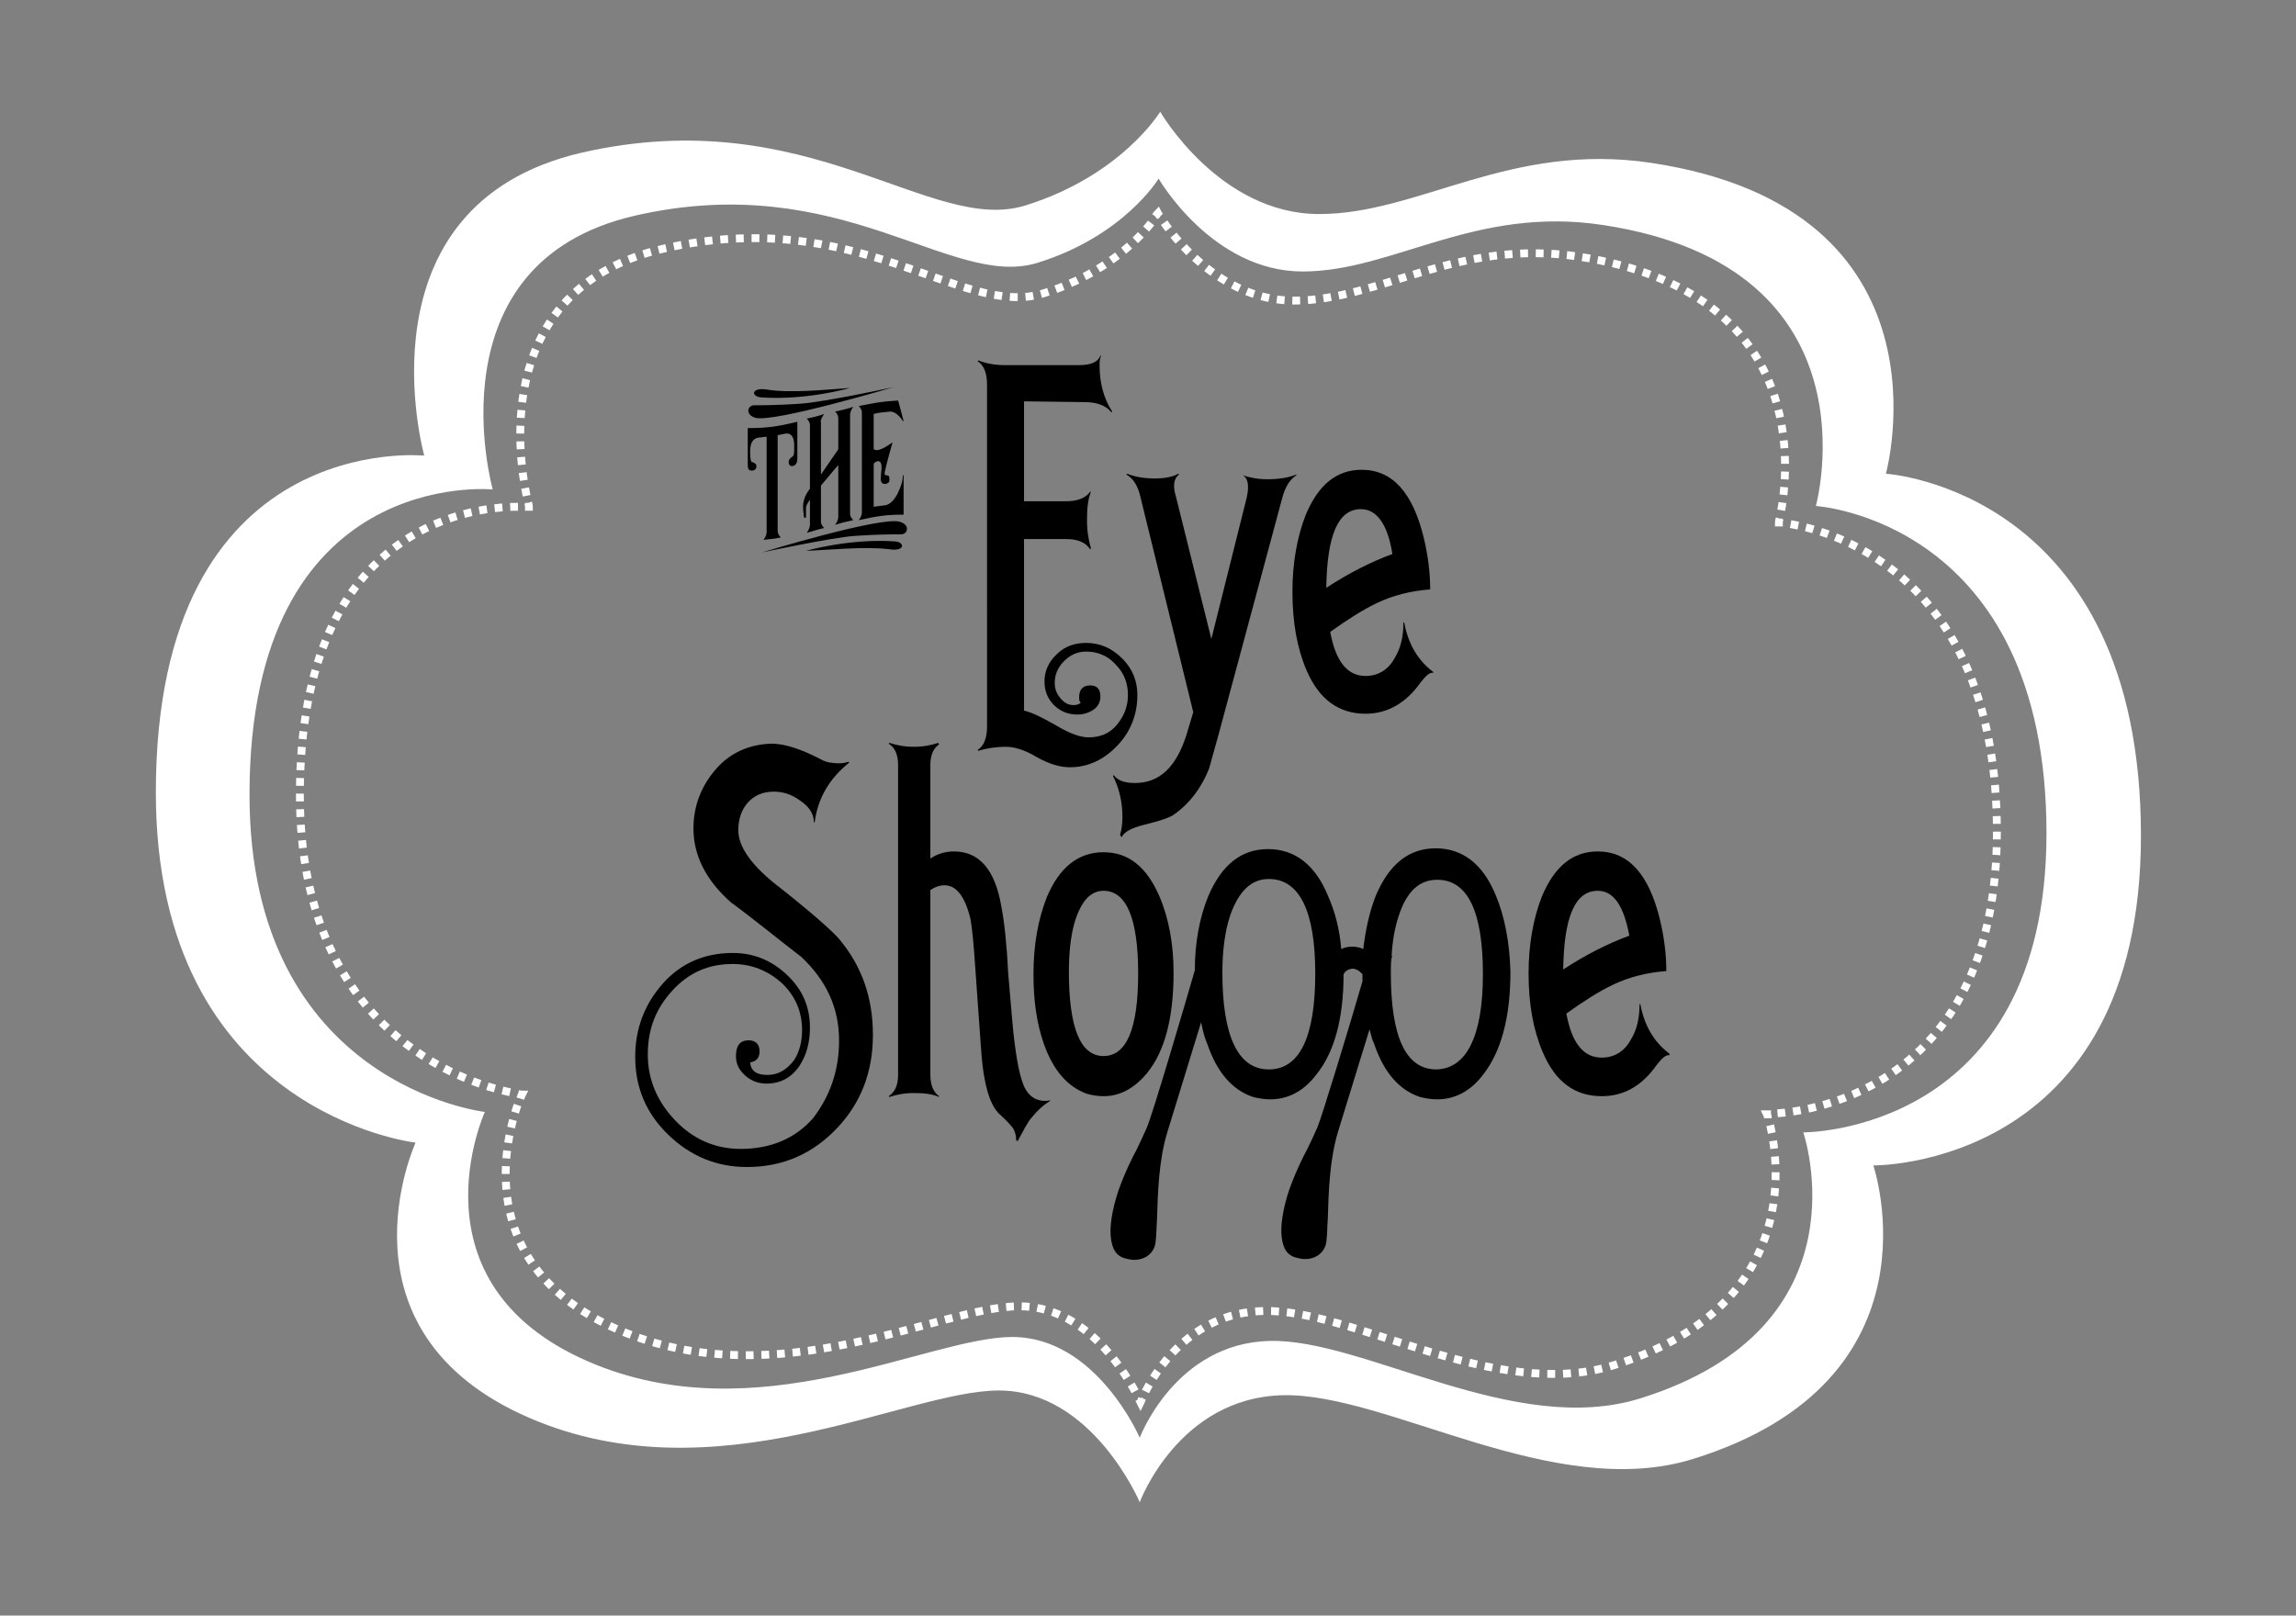 <?xml version="1.0" encoding="UTF-8"?>
<!-- Generator: Adobe Illustrator 28.0.0, SVG Export Plug-In . SVG Version: 6.00 Build 0)  -->
<svg xmlns="http://www.w3.org/2000/svg" xmlns:xlink="http://www.w3.org/1999/xlink" version="1.1" id="Layer_2_00000036936009925979525650000008955560490567248567_" x="0px" y="0px" viewBox="0 0 291.7 205.3" style="enable-background:new 0 0 291.7 205.3;" xml:space="preserve">
<rect x="0" y="0" width="291.7" height="205.3" fill="#808080" stroke="none"/>
<style type="text/css">
	.st0{fill:none;}
	.st1{fill:#FFFFFF;}
	.st2{fill:none;stroke:#FFFFFF;stroke-width:0.997;stroke-miterlimit:10;}
	.st9{fill:none;stroke:#FFFFFF;stroke-width:0.997;stroke-miterlimit:10;stroke-dasharray:0.989,0.989;}
	.st4{fill:none;stroke:#FFFFFF;stroke-width:0.997;stroke-miterlimit:10;stroke-dasharray:0.988,0.988;}
	.st5{fill:none;stroke:#FFFFFF;stroke-width:0.997;stroke-miterlimit:10;stroke-dasharray:1.003,1.003;}
	.st6{fill:none;stroke:#FFFFFF;stroke-width:0.997;stroke-miterlimit:10;stroke-dasharray:0.992,0.992;}
	.st7{fill:none;stroke:#FFFFFF;stroke-width:0.997;stroke-miterlimit:10;stroke-dasharray:0.991,0.991;}
	.st8{fill:none;stroke:#FFFFFF;stroke-width:0.997;stroke-miterlimit:10;stroke-dasharray:0.995,0.995;}
</style>
<g>
	<g>
		<g id="Layer_1-2">
			<path d="M130.1,51v12.7h5.3c1.5,0,2.5-0.4,3.1-1.2h0.1c-0.4,1-0.5,2.2-0.5,3.6c0,1.4,0.2,2.5,0.5,3.6l-0.1,0.1     c-0.6-0.9-1.6-1.3-3.1-1.3h-5.3v21.8c0.9,0.2,2.2,0.8,4.1,1.9c1.7,1,3,1.5,4.1,1.5c1.5,0,2.7-0.5,3.6-1.6     c0.9-1.1,1.4-2.3,1.4-3.8s-0.5-2.8-1.6-3.9c-1-1.1-2.3-1.6-3.7-1.6c-1.1,0-2,0.4-2.8,1.2s-1.2,1.7-1.2,2.8c0,0.7,0.2,1.3,0.7,1.9     c0.5,0.6,1,0.9,1.7,0.9c0.4,0,0.7-0.1,0.9-0.3c-0.2-0.2-0.2-0.4-0.2-0.7c0-1,0.5-1.5,1.4-1.5s1.3,0.5,1.3,1.4     c0,0.7-0.3,1.3-0.9,1.7s-1.3,0.6-2,0.6c-1.2,0-2.2-0.4-3-1.2s-1.2-1.8-1.2-3c0-1.3,0.5-2.5,1.6-3.5c1-1,2.3-1.4,3.7-1.4     c1.8,0,3.3,0.7,4.6,2s1.9,2.9,1.9,4.6c0,2.4-0.8,4.6-2.5,6.4s-3.7,2.8-6.1,2.8c-1.2,0-2.6-0.4-4.2-1.3c-1.5-0.9-2.8-1.3-3.9-1.3     c-1.3,0-2.5,0.2-3.5,0.5l-0.1-0.1c0.8-0.5,1.2-1.5,1.2-3V48.9c0-1.5-0.4-2.5-1.2-3l0.1-0.1c1,0.4,2.1,0.6,3.4,0.6h9.4     c1.5,0,2.4-0.4,2.7-1.2h0.1c-0.2,0.4-0.2,0.8-0.2,1.3c0,2.1,0.5,4.1,1.6,5.8l-0.1,0.1c-0.7-0.9-1.9-1.3-3.4-1.3L130.1,51     L130.1,51z"></path>
			<path d="M173.5,90.7c-3.4,0-5.9-1.8-7.5-5.5c-1.2-2.8-1.8-6.1-1.8-10c0-3.7,0.6-7,1.7-9.8c1.6-3.8,3.9-5.7,7.1-5.7     c3.9,0,6.5,2.9,7.9,8.7c0.5,2.1,0.8,4.3,0.8,6.5c-2.6,0.2-4.8,0.8-6.7,1.7s-3.9,2.2-6,3.7c0.7,3.8,2.2,5.6,4.5,5.6     c1.6,0,2.9-0.8,3.7-2.3c0.8-1.3,1.1-2.8,1.1-4.5h0.1c0.5,2.7,1.7,4.8,3.7,6.3v0.1c-0.4-0.1-0.9,0.3-1.6,1.2     C178.6,89.4,176.2,90.7,173.5,90.7L173.5,90.7z M172.9,64.7c-2.9,0-4.3,3.3-4.4,10c2.9-1.9,5.7-3.3,8.4-4.3     C176.3,66.6,174.9,64.7,172.9,64.7L172.9,64.7z"></path>
			<path d="M106.6,132.2c0-4.1-1.6-7.6-4.8-10.6c-3-2.3-5.9-4.7-8.9-6.9c-3.2-2.8-4.8-6-4.8-9.4c0-2.9,1-5.4,2.8-7.5     s4.2-3.2,7.1-3.3c1.7,0,3.8,0.7,6.3,2c0.7,0.4,1.5,0.5,2.3,0.5c0.5,0,0.9-0.1,1.2-0.2l0.1,0.1c-2.5,2-4,4.5-4.4,7.6h-0.1     c0-1.1-0.6-2-1.8-2.8c-1.1-0.8-2.2-1.1-3.3-1.1c-1.4,0-2.5,0.5-3.3,1.4s-1.2,2.1-1.2,3.5c0,2,1.5,4.2,4.4,6.6     c4.6,3.6,7.3,6,8.3,7.1c3,3.5,4.4,7.6,4.4,12.3s-1.5,8.6-4.5,11.8c-3.1,3.3-6.9,5-11.5,5c-3.9,0-7.2-1.4-10-4.1s-4.2-6-4.2-9.9     c0-3.6,1.2-6.7,3.5-9.3s5.3-3.9,8.9-3.9c2.6,0,4.9,0.9,6.9,2.8c2,1.9,2.9,4.1,2.9,6.7c0,1.8-0.4,3.4-1.3,4.8     c-1,1.5-2.4,2.3-4.2,2.3c-1,0-1.9-0.3-2.7-1s-1.2-1.5-1.2-2.5c0-1.3,0.5-2,1.6-2c0.9,0,1.4,0.5,1.4,1.4c0,0.8-0.4,1.3-1.2,1.4     c0.1,1.1,0.8,1.6,2.2,1.6s2.5-0.7,3.4-1.9c0.7-1.1,1-2.4,1-3.8c0-2.4-0.9-4.4-2.6-6c-1.8-1.6-3.9-2.4-6.2-2.4     c-3.1,0-5.6,1.1-7.7,3.4s-3.1,4.9-3.1,8.1s1.2,6,3.5,8.4c2.3,2.4,5.1,3.6,8.3,3.6c3.8,0,6.9-1.3,9.2-3.9     C105.5,139.2,106.6,136,106.6,132.2L106.6,132.2z"></path>
			<path d="M132.8,139.9c0.2,0,0.4,0,0.6-0.1v0.1c-0.8,0.5-1.6,1.2-2.4,2.2c-0.5,0.6-1,1.6-1.7,2.9l-0.2-0.1c0-0.7-0.2-1.4-0.7-1.9     c-0.5-0.6-1.1-1.1-1.6-1.6c-1.1-1.2-1.8-3.7-2.1-7.3c-0.2-3-0.5-6.7-0.8-11.2c-0.2-3-0.4-5-0.6-6.1c-0.7-2.9-1.8-4.3-3.3-4.3     c-0.6,0-1.2,0.2-1.8,0.6v23.5c0,1.3,0.4,2.2,1.1,2.7v0.1c-0.9-0.4-2-0.5-3.2-0.5s-2.2,0.2-3.1,0.5l-0.1-0.1     c0.8-0.5,1.2-1.4,1.2-2.7V97.2c0-1.3-0.4-2.2-1.2-2.7l0.1-0.1c0.9,0.3,1.9,0.5,3.1,0.5s2.2-0.2,3.1-0.5l0.1,0.2     c-0.7,0.5-1.1,1.3-1.1,2.6v11.9c0.9-0.6,1.9-0.9,3-0.9c3.2,0,5.2,2.3,6,6.9c0.4,2,0.7,4.9,0.9,8.7c0.4,4.5,0.6,7.4,0.8,8.7     c0.4,3.2,0.9,5.2,1.5,6.1C131,139.5,131.8,139.9,132.8,139.9L132.8,139.9z"></path>
			<path d="M131.3,123.8c0-3.8,0.6-7,1.7-9.8c1.6-3.8,4-5.7,7.2-5.7s5.5,1.9,7.1,5.6c1.2,2.8,1.8,6.1,1.8,9.7c0,5.7-1.1,10-3.4,12.8     c-1.6,1.9-3.4,2.9-5.5,2.9c-0.7,0-1.4-0.1-2.1-0.3c-2.5-0.9-4.3-3-5.5-6.4C131.7,130,131.3,127.1,131.3,123.8z M144.6,123.7     c0-7-1.5-10.5-4.4-10.5c-1.7,0-2.9,1.4-3.7,4.1c-0.5,1.8-0.7,3.9-0.7,6.2c0,7.2,1.5,10.7,4.4,10.7S144.6,130.8,144.6,123.7z"></path>
			<path d="M203.5,139.3c-3.4,0-5.9-1.8-7.5-5.6c-1.2-2.8-1.8-6.1-1.8-10c0-3.7,0.6-7,1.7-9.8c1.6-3.8,3.9-5.7,7.1-5.7     c3.9,0,6.5,2.9,7.9,8.7c0.5,2.1,0.8,4.3,0.8,6.5c-2.6,0.2-4.8,0.8-6.7,1.7s-3.9,2.2-6,3.7c0.7,3.8,2.2,5.6,4.5,5.6     c1.6,0,2.9-0.8,3.7-2.3c0.8-1.3,1.1-2.8,1.1-4.5h0.1c0.5,2.7,1.7,4.8,3.7,6.3v0.2c-0.4-0.1-0.9,0.3-1.6,1.2     C208.6,138,206.3,139.3,203.5,139.3L203.5,139.3z M203,113.2c-2.9,0-4.3,3.3-4.4,10c2.9-1.9,5.7-3.3,8.4-4.3     C206.3,115.1,205,113.2,203,113.2z"></path>
			<path d="M95,59v-4.6c2.5,0,3.8-0.2,6.3-0.8v4.7c0,0.5-0.2,0.8-0.5,0.9c-0.4,0.1-0.6-0.1-0.6-0.5c0-0.3,0.2-0.5,0.5-0.7     c0.2-0.1,0.2-0.6,0.2-1.4c0-1.1-0.4-1.6-1.1-1.5c-0.4,0.1-0.6,0.1-1,0.2v12.2c0,0.2,0.1,0.5,0.4,0.8c-0.9,0.2-1.4,0.2-2.2,0.3     c0.3-0.4,0.4-0.7,0.4-1V55.5c-0.4,0-0.6,0.1-1,0.1c-0.7,0.1-1.1,0.6-1.1,1.8c0,0.8,0.1,1.3,0.2,1.3c0.4,0.1,0.6,0.3,0.6,0.5     c0,0.4-0.2,0.6-0.6,0.6S95,59.6,95,59L95,59z"></path>
			<path d="M104.3,53.7v6.6c0.9-1.3,1.3-1.9,2.2-3.2v-4c0-0.2-0.1-0.5-0.4-0.8c0.9-0.2,1.4-0.3,2.3-0.6c-0.3,0.4-0.4,0.8-0.4,1v12.6     c0,0.2,0.1,0.5,0.4,0.8c-0.9,0.2-1.4,0.3-2.3,0.6c0.3-0.4,0.4-0.8,0.4-1v-6.6c-0.8,0.9-1.5,1.8-2.2,2.6v4.6     c0,0.2,0.1,0.5,0.4,0.8c-0.9,0.2-1.4,0.4-2.2,0.6c0.3-0.4,0.4-0.8,0.4-1v-3.2c-0.3,0.4-0.5,0.8-0.5,1c0,0.4,0,0.8,0,1     s0,0.3-0.1,0.3c-0.1,0.1-0.2-0.1-0.2-0.5c-0.1-0.7-0.1-1.2,0-1.6c0.1-0.5,0.4-1.1,0.8-1.6V54c0-0.2-0.1-0.5-0.4-0.8     c0.9-0.2,1.4-0.3,2.2-0.6C104.4,53.1,104.2,53.4,104.3,53.7L104.3,53.7z"></path>
			<path d="M114.7,60.4h0.1v5c-2.3,0-3.4,0.2-5.7,0.7c0.3-0.4,0.4-0.7,0.4-1V52.4c0-0.2-0.1-0.5-0.4-0.8c2-0.4,3-0.6,5-0.7     c0.3,1,0.4,1.5,0.7,2.6c0,0,0,0-0.1,0c-0.5-0.8-1.1-1.2-1.6-1.2c-0.9,0.1-1.3,0.1-2.1,0.3V57c0,0.1,0.1,0.2,0.4,0.2     c0.7,0,2-1,2-1s-0.7,2.4-1,3.8c0,0.2,0,0.3,0,0.3s0.1,0.1,0.2,0.1c0.3,0,0.4,0.1,0.4,0.5c0,0.2,0,0.3-0.1,0.4     c-0.1,0.1-0.3,0.2-0.4,0.2c-0.4,0-0.5-0.1-0.6-0.5c0-0.1,0-0.6,0.1-1.5c0-0.6-0.1-0.9-0.5-0.9c-0.1,0-0.2,0.1-0.4,0.2     c-0.1,0.1-0.1,0.2-0.1,0.3v5.3c0.6-0.1,0.9-0.1,1.5-0.2c0.5-0.1,1-0.5,1.5-1.4C114.5,61.8,114.7,61.1,114.7,60.4L114.7,60.4z"></path>
			<path class="highlite-pp" d="M190,113.7c-1.6-3.9-4.2-5.9-7.6-5.9s-5.9,2-7.6,6c-0.8,2-1.3,4.3-1.6,6.8c-0.4-0.2-0.9-0.3-1.4-0.3s-1,0.1-1.4,0.3     c-0.2-2.5-0.8-4.8-1.7-6.8c-1.6-3.9-4.2-5.9-7.6-5.9s-5.9,2-7.6,6c-1.1,2.7-1.7,5.9-1.7,9.4c-1.5,5.2-5.4,18.4-6.1,20     c-0.4,0.9-0.8,1.8-1.3,2.8c-0.7,1.3-1.3,2.6-1.9,4.1c-1,2.5-1.5,5.1-1.4,6.7c0.1,1.3,0.4,2.6,1.8,3c0.4,0.1,0.8,0.2,1.2,0.2     c1.2,0,2.2-0.6,2.6-1.7c0.2-0.6,0.2-1.8,0.3-3.6c0.1-3.1,0.2-7.3,1.3-10.9l4.3-14c0.2,1,0.4,1.9,0.8,2.8c1.2,3.5,3.1,5.8,5.8,6.7     c0.8,0.2,1.5,0.3,2.2,0.3c2.2,0,4.2-1,5.8-3.1c2.3-2.8,3.5-7.1,3.5-12.8l0.2-0.3c0,0,0.4-0.4,1-0.4c0.3,0,0.7,0.2,1,0.5l0.2,0.2     c0,0.3,0,0.6,0,0.9c-1.7,5.9-5.1,17-5.7,18.5c-0.4,0.9-0.8,1.8-1.3,2.8c-0.7,1.3-1.3,2.6-1.9,4.1c-1,2.5-1.5,5.1-1.4,6.7     c0.1,1.3,0.4,2.6,1.8,3c0.4,0.1,0.8,0.2,1.2,0.2c1.2,0,2.2-0.6,2.6-1.7c0.2-0.6,0.2-1.8,0.3-3.6c0.1-3.1,0.2-7.3,1.3-10.9l4-13     c0.2,0.7,0.3,1.3,0.6,1.9c1.2,3.5,3.1,5.8,5.8,6.7c0.8,0.2,1.5,0.3,2.2,0.3c2.2,0,4.2-1,5.8-3.1c2.3-2.9,3.5-7.3,3.5-13.1     C191.8,119.9,191.2,116.5,190,113.7L190,113.7z M161.2,135.9c-3.9,0-5.9-4.2-5.9-12.3c0-2.7,0.3-5.2,1-7.3     c1.1-3.1,2.7-4.6,4.9-4.6c3.9,0,5.9,4.1,5.9,12C167.1,131.6,165.2,135.9,161.2,135.9L161.2,135.9z M171.8,121.2L171.8,121.2     c0.1,0,0.1,0,0.1,0H171.8L171.8,121.2z M182.5,135.9c-3.9,0-5.8-4.1-5.8-12.3c0-0.7,0-1.3,0.1-1.9l0.1-0.2h-0.1     c0.1-1.9,0.4-3.6,0.9-5.1c1-3.1,2.6-4.6,4.9-4.6c3.9,0,5.8,4.1,5.8,12C188.4,131.7,186.3,135.8,182.5,135.9L182.5,135.9z"></path>
			<path class="highlite-pp" d="M113.5,49.2c0,0-15.1,4.5-17.5,3.9c-1.4-0.4-1-1.6-0.2-1.6s3,0,5.9-0.2C104.7,51.1,113.5,49.2,113.5,49.2z"></path>
			<path class="highlite-pp" d="M108,49.3c0,0-5.5,1.6-11.3,1.2c-1.3-0.1-1.3-1.3,0.7-1C100.4,50,105.1,49.5,108,49.3z"></path>
			<path class="highlite-pp" d="M96.8,70.2c0,0,15.1-4.6,17.5-3.9c1.4,0.4,1,1.6,0.2,1.6c-0.9,0-3,0-5.9,0.2C105.7,68.3,96.8,70.2,96.8,70.2L96.8,70.2z"></path>
			<path class="highlite-pp" d="M102.4,70c0,0,5.5-1.6,11.3-1.2c1.3,0.1,1.3,1.3-0.7,1C109.9,69.4,105.2,69.9,102.4,70z"></path>
			<path d="M157.9,60.4L157.9,60.4c0.9,0.3,1.9,0.5,3.1,0.5c1.5,0,2.7-0.2,3.7-0.6v0.1c-0.8,0.5-1.4,1.4-1.8,2.9l-7.4,27.5     c-1,3.8-1.7,6.1-1.9,6.9c-1,2.5-2.5,4.4-4.3,5.7c-0.6,0.5-1.9,0.9-3.9,1.4c-1.6,0.4-2.6,0.9-2.9,1.6l-0.2-0.3     c0.2-0.7,0.3-1.4,0.3-2.3c0-1.9-0.4-3.6-1.2-5.2l0.1-0.1c0.5,0.7,1.4,1,2.7,1c3.1,0,5.2-2,6.5-6l0.9-3l-6.7-27.3     c-0.3-1.4-0.9-2.4-1.8-2.9l0.1-0.1c1,0.4,2.2,0.6,3.5,0.6s2.3-0.2,3-0.6l0.1,0.1c-0.7,0.5-0.8,1.5-0.4,2.8l4.5,18.1l4.5-18     C158.7,61.8,158.6,60.8,157.9,60.4L157.9,60.4z"></path>
		</g>
		<g>
			<g>
				<path class="st0 highlite" d="M147.3,27.5c0.2-0.3,0.3-0.4,0.3-0.4s0.1,0.2,0.3,0.4"></path>
				<path class="st0 highlite" d="M225.5,141.5c-0.3,0-0.5,0-0.5,0s0.1,0.2,0.1,0.5"></path>
				<path class="st0 highlite" d="M145.6,177.7c-0.1,0.3-0.2,0.5-0.2,0.5s-0.1-0.2-0.2-0.4"></path>
				<path class="st0 highlite" d="M66.5,139.5c0.1-0.3,0.2-0.5,0.2-0.5s-0.2,0-0.5-0.1"></path>
				<path class="st0 highlite" d="M67.2,64.4c0.3,0,0.5,0,0.5,0s0-0.2-0.1-0.5"></path>
			</g>
		</g>
	</g>
	<path class="st1 highlite" d="M272,106.2c0-44-32.4-46-32.4-46s9.3-33.6-29.8-39.5c-18-2.7-29.5,6.5-42.2,6.5c-12.7,0-20.2-13-20.2-13   s-4.9,8.1-17.1,11.9c-12.1,3.8-27.5-13.3-56.4-6.7c-28.9,6.7-20,38.5-20,38.5s-34.1-3.5-34.1,42.8c0,40.8,33,44.5,33,44.5   s-11,24,14.5,35c23.7,10.2,47.7-3.5,59.6-3.5c11.9,0,17.9,14.2,17.9,14.2s4.9-13.3,18.2-13.6c13.3-0.3,34.4,13.6,52.1,8.1   c32.2-10,22.9-37.3,22.9-37.3S272,148.5,272,106.2z M229.1,143.9c0,0,8.5,24.7-20.7,33.8c-16,5-35.1-7.6-47.1-7.3   c-12,0.3-16.5,12.3-16.5,12.3s-5.5-12.8-16.2-12.8c-10.7,0-32.5,12.4-53.9,3.1c-23-10-13.1-31.7-13.1-31.7s-29.9-3.4-29.9-40.3   c0-41.9,30.9-38.8,30.9-38.8s-8.1-28.8,18.1-34.8c26.2-6,40.1,9.4,51.1,6c11-3.4,15.4-10.7,15.4-10.7s6.8,11.8,18.3,11.8   c11.5,0,21.9-8.4,38.2-5.9c35.4,5.4,27,35.7,27,35.7s29.3,1.8,29.3,41.6C260,144.1,229.1,143.9,229.1,143.9z"></path>
	<g>
		<g>
			<path class="st2 highlite" d="M146.8,27.5c0.2-0.3,0.3-0.4,0.3-0.4s0.1,0.2,0.3,0.4"></path>
			<path class="st9 highlite" d="M147.9,28.3c2,2.9,7.9,9.9,16.5,9.9c10.9,0,20.7-7.9,36.1-5.6c29.7,4.5,26.7,27.7,25.7,32.8"></path>
			<path class="st2 highlite" d="M226.1,65.9c-0.1,0.3-0.1,0.5-0.1,0.5s0.2,0,0.5,0"></path>
			<path class="st9 highlite" d="M227.5,66.6c5.7,1,26.2,6.8,26.2,39.1c0,32.1-23.1,35.5-28.2,35.8"></path>
			<path class="st2 highlite" d="M225,141.6c-0.3,0-0.5,0-0.5,0s0.1,0.2,0.1,0.5"></path>
			<path class="st5 highlite" d="M224.9,143c1.2,5.2,3.5,23.2-19.9,30.5c-15.1,4.7-33.1-7.2-44.5-6.9c-9.4,0.2-13.9,8-15.2,10.7"></path>
			<path class="st2 highlite" d="M145.1,177.7c-0.1,0.3-0.2,0.5-0.2,0.5s-0.1-0.2-0.2-0.4"></path>
			<path class="st6 highlite" d="M144.2,176.8c-1.7-3.1-6.6-10.8-14.7-10.8c-10.1,0-30.7,11.7-50.9,3c-19-8.2-14.2-24.9-12.7-29"></path>
			<path class="st2 highlite" d="M66.1,139.6c0.1-0.3,0.2-0.5,0.2-0.5s-0.2,0-0.5-0.1"></path>
			<path class="st7 highlite" d="M64.8,138.8c-5.8-1.2-26.7-7.8-26.7-37.8c0-35.2,23.1-36.7,28.2-36.6"></path>
			<path class="st2 highlite" d="M66.7,64.4c0.3,0,0.5,0,0.5,0s0-0.2-0.1-0.5"></path>
			<path class="st8 highlite" d="M66.9,63c-1.2-5.7-3.9-26.5,17.4-31.4c24.7-5.7,37.8,8.9,48.2,5.7c8.2-2.5,12.6-7.4,14-9.3"></path>
		</g>
	</g>
</g>
</svg>
